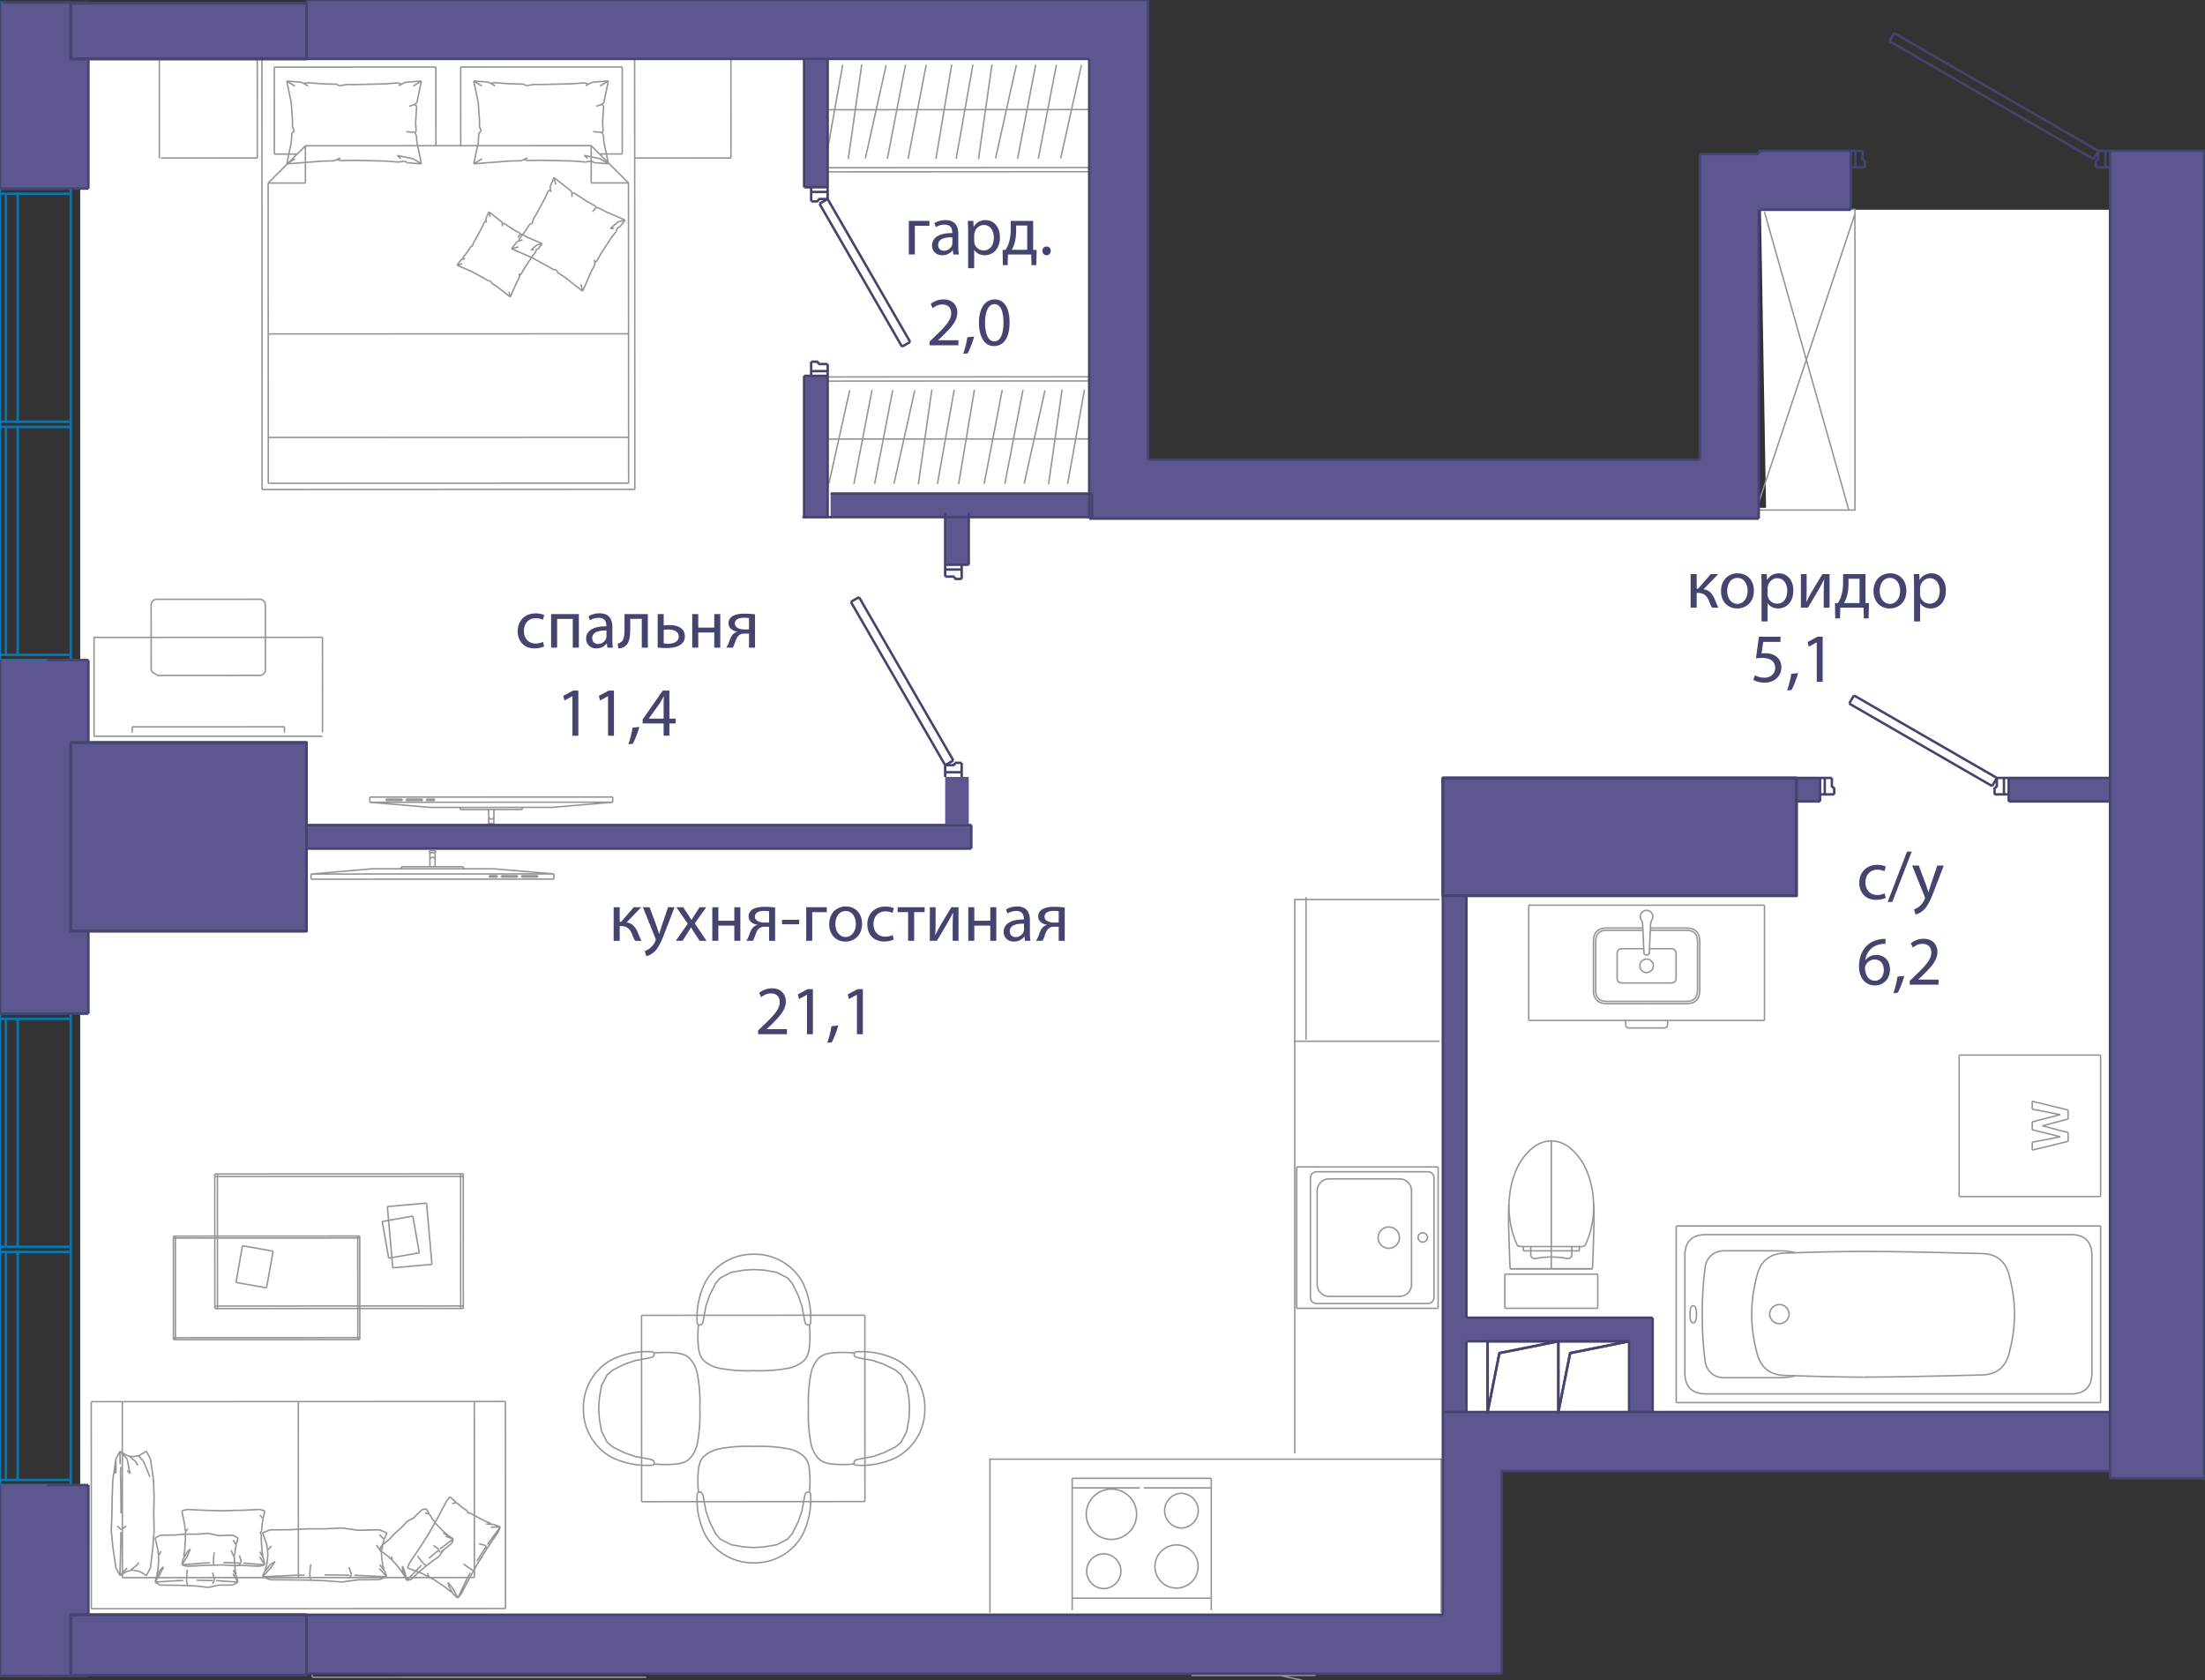 <svg version="1.1" xmlns="http://www.w3.org/2000/svg" xmlns:xlink="http://www.w3.org/1999/xlink" viewBox="0.125 0.125 225.279 171.698"><rect x="0.125" y="0.125" width="225.279" height="171.698" fill="#333333" stroke="none"/><path fill-rule="evenodd" clip-rule="evenodd" fill="#FFF" d="M180.034 21.56h35.708s1.575 123.929 0 123.929h-68.266v19.954H8.318V5.806h103.45v46.21h68.79l-.524-30.457z"></path><path fill="none" stroke="#969595" stroke-width=".15" stroke-miterlimit="10" d="M132.603 133.814h14.452m0 0h-14.452m14.452-14.452v14.452m0 0v-14.452m0 14.452h-14.452m0 0h14.452m-14.452-14.452h14.452m0 0v14.452m0 0h-14.452m0 0v-14.452m8.321 7.226a1.088 1.088 0 1 1 2.177 0 1.088 1.088 0 0 1-2.177 0zm4.081 0a.477.477 0 1 1 .953 0 .477.477 0 0 1-.953 0zm1.012-6.73h-11.395m12.008.612a.612.612 0 0 0-.613-.612m.613 12.848V120.47m-.613 12.848a.612.612 0 0 0 .612-.612m-12.007.612h11.395m-12.007-.612c0 .338.274.612.612.612m-.612-12.848v12.236m.612-12.848a.612.612 0 0 0-.611.612m9.1.115h-7.189m8.413 1.223c0-.675-.548-1.223-1.224-1.223m1.224 10.783v-9.56m-1.224 10.783c.676 0 1.224-.547 1.224-1.223m-8.413 1.223h7.19m-8.413-1.223c0 .676.548 1.223 1.223 1.223m-1.223-10.783v9.56m1.223-10.783c-.675 0-1.223.548-1.223 1.223m48.823 6.328c-.65-.203-1.183-.203-2.545-.203h-4.718"></path><path fill="none" stroke="#969595" stroke-width=".15" stroke-miterlimit="10" d="M176.26 127.933c-1.02 0-1.789.671-1.926 1.682m0 0c-.2 1.471-.3 3.072-.3 4.802m0 0c0 1.73.1 3.332.3 4.803m0 0c.137 1.01.905 1.682 1.925 1.682m.001 0h4.717c1.362 0 1.894 0 2.545-.203m22.42-6.282c0 1.305-.189 2.655-.566 4.05m0 .001c-.374 1.382-1.276 2.098-2.706 2.148m0 0c-5.626.15-9.693.224-12.202.224"></path><path fill="none" stroke="#969595" stroke-width=".15" stroke-miterlimit="10" d="M190.468 140.84c-2.002 0-4.685-.06-8.049-.178m.001 0c-1.462-.052-2.383-.783-2.764-2.194m0 0c-.377-1.396-.566-2.746-.566-4.05m0-.001c0-1.304.189-2.654.566-4.05m0 0c.381-1.41 1.302-2.142 2.763-2.194m.001 0c3.363-.119 6.046-.178 8.048-.178m0 0c2.509 0 6.576.074 12.202.224m0 0c1.43.05 2.332.766 2.706 2.148m0 0c.377 1.396.566 2.746.566 4.05m-25.012 0a.991.991 0 1 1 1.982 0 .991.991 0 0 1-1.981 0zm32.922-5.968c0-1.446-.723-2.169-2.169-2.169m0 0h-37.25m0 0c-1.446 0-2.169.723-2.169 2.169m0 0v11.937m0 0c0 1.446.723 2.169 2.169 2.169m0 0h37.25m0 0c1.446 0 2.169-.723 2.169-2.169m0 0V128.45m.887 14.992v-18.049m-43.362 18.049h43.362m-43.362-18.049v18.049m43.362-18.049h-43.362m1.741 8.154c.222 0 .333.29.333.87m-.001 0c0 .58-.11.87-.332.87m0 .001c-.222 0-.333-.29-.333-.87m0-.001c0-.58.111-.87.333-.87m-1.741 8.223v-7.353m0 0v-7.351m0 11.384v-1.58m0-6.486v1.58m0-6.571v.25m0 0v17.55m0-.001v.25m0 0v-18.049m43.362-17.458h-14.452m0 0h14.452m-14.452 14.452v-14.452m0 0v14.452m14.452-14.452h-14.452m14.452 14.452h-14.452m0 0v-14.452m14.452 0v14.452m-6.986-8.927v-.806m2.865 1.366-2.865-.56m0 1.298 2.865-.739m-2.865 1.545v-.806m2.865 1.522-2.865-.716m0 1.276 2.865-.56m-2.865 1.365v-.806m3.671-.089-3.67.895m3.67-1.79v.895m-2.641-1.59 2.641.695m0-1.388-2.64.694m2.64-1.611v.917m-3.671-1.813 3.671.895m-57.556 20.258h4.748m-4.748-3.493v3.493m0-3.493h4.748m4.749 3.493h-4.749m4.749-3.493v3.493m0-3.493h-4.749m-4.33-7.121c-.068 1.153-.028 2.236.006 3.32s.061 2.17.12 3.253m0 0h8.41m-.001 0c.058-1.083.086-2.168.12-3.253.034-1.084.073-2.167 0-3.42m-8.65-.148c.102-1.014.141-1.241.186-1.467.092-.459.207-.911.455-1.56m0 0a6.094 6.094 0 0 1 1.664-2.404m0 0c1.216-1.073 2.826-1.073 4.042 0m0 0a6.094 6.094 0 0 1 1.664 2.404m0 0c.248.649.42 1.323.54 2.013"></path><path fill="none" stroke="#969595" stroke-width=".15" stroke-miterlimit="10" d="M162.841 121.931c.102 1.014.111 1.29.109 1.565a9.31 9.31 0 0 1-.109 1.344 9.248 9.248 0 0 1-.607 2.195c-.06.143-.126.282-.312.465m0 0h-.442m0 0h-.764m0 0h-4.197m0 0h-.765m0 0c-.147 0-.294 0-.582-.088m0 0a7.784 7.784 0 0 1-.133-.286c-.33-.751-.533-1.56-.651-2.376a9.737 9.737 0 0 1-.097-1.805m1.463 4.991v-.436m.765.436h-.765m.765-.436v.436m-.765-.436h.765m4.961.436v-.436m-.764.436h.764m-.764-.436v.436m.764-.436h-.764m-2.099 1.063c.19 0 .38.012.572.024.264.017.53.033.788.09.075.018.15.038.227.047a.515.515 0 0 0 .281-.035.412.412 0 0 0 .23-.4v-.353m-4.196 0v.354a.412.412 0 0 0 .23.4.515.515 0 0 0 .281.034c.078-.009.153-.03.228-.046.257-.058.523-.074.788-.09.19-.013.38-.025.571-.025m0-.627h-2.098m4.197 0h-2.099m4.204 1.83h-8.41m4.205-5.446v-.06m0 4.261v-4.202m0 4.262v-.06m0 0v.06m0-.945v.885m0-11.835v.52m0-.348v-.172m0 10.171v-9.999m0 10.408v.473m0-10.703v10.23m0-10.459v.229m0-.171v-.058m0 9.059v-9.001m0 9.603v-.602m0 .991v-.389m0 1.244v-.855m0 1.901v.129m0-2.276v2.147m0-2.275v.128m0 1.653v-1.781m0 2.275v-.494m0 .623v-.129m0 1.008V116.99m0-.001v-.238m0-.001v6.208m0-.001v6.576m0 0v.233m0-4.166v-2.354m9.738-20.571h-4.053m0 0c-.918 0-1.377-.459-1.377-1.377m0 0v-4.97m0 0c0-.918.46-1.377 1.377-1.377m0-.001h3.666m.387 7.496h-4.053"></path><path fill="none" stroke="#969595" stroke-width=".15" stroke-miterlimit="10" d="M164.301 102.446c-.765 0-1.147-.383-1.147-1.148m0 0v-4.97m0 0c0-.765.382-1.148 1.147-1.148m0 0h3.676m.377 5.383h-2.484m0 0c-.352 0-.528-.176-.528-.528m0 0V97.59m0 .001c0-.352.176-.528.528-.528m0 0h2.19m.294 5.612h4.053m0 0c.918 0 1.377-.459 1.377-1.377m0 0v-4.97m0 0c0-.918-.46-1.377-1.377-1.377m0-.001h-3.666m.157-.836c-.087.143-.136.339-.146.587m0 0-.12 2.728m0 0c0 .185-.092.278-.278.278m0 0c-.186 0-.278-.093-.278-.278m0 0-.12-2.728m0 0c-.01-.248-.06-.444-.146-.587m0 0a.596.596 0 0 1-.01-.642m0 0a.596.596 0 0 1 .554-.324m0 0c.248 0 .433.108.554.324m0 0a.596.596 0 0 1-.01.642m-.544 8.332h4.053"></path><path fill="none" stroke="#969595" stroke-width=".15" stroke-miterlimit="10" d="M172.407 102.446c.765 0 1.147-.383 1.147-1.148m0 0v-4.97m0 0c0-.765-.382-1.148-1.147-1.148m0 0h-3.676m-1.065 3.633a.688.688 0 1 1 1.376 0 .688.688 0 0 1-1.376 0zm.688 1.75h2.484m0 0c.352 0 .528-.176.528-.528m0 0V97.59m0 .001c0-.352-.176-.528-.528-.528m0 0h-2.19m-2.435 7.72c0 .252.125.377.377.377m0 0h3.528m0 0c.252 0 .377-.125.377-.377m0 0v-.387m0 0h-4.282m0 0v.387m-9.903-.387V92.618m24.087 11.778h-24.086m24.086-11.778v11.778M156.31 92.618h24.087m-70.727 58.559h14.21m0 0v12.25m0-.001h-14.21m0 0v-12.25m14.21.98v12.495m0-12.495h-6.909m-.392 0h-6.909m0 0v12.495m3.197-5.757a1.777 1.777 0 0 0 0 3.552c.98 0 1.777-.796 1.777-1.776s-.797-1.776-1.777-1.776m.809-6.615a2.572 2.572 0 1 0 0 5.144 2.572 2.572 0 0 0 0-5.144m6.651 5.708a2.211 2.211 0 0 0-2.204 2.205 2.204 2.204 0 1 0 4.41 0 2.211 2.211 0 0 0-2.206-2.205m.503-5.279a1.777 1.777 0 0 0 0 3.552 1.777 1.777 0 0 0 0-3.552m-11.16 4.593v7.35m14.21 0v-7.35"></path><path fill="none" stroke="#969595" stroke-width=".15" stroke-miterlimit="10" d="m147.37 164.93.001-15.712h-46.106v15.7m31.139-16.278V92.034H147.2m-14.796 14.487H147.2m-13.64-.154V91.803M51.762 143.33l-42.315.019m0 0 .01 21.157m-.001 0 42.315-.018m-.001 0-.008-21.157m-3.174.001.008 17.984M12.62 143.348l.009 17.983m35.967-.015-35.967.015m17.976-17.991.007 17.983m15.488-8.249.496.433m-.834-.031.337-.402m2.141 1.685.24.163m-1.18-.801.537.365m-2.967.681.892-1.69m-1.778 3.263.886-1.573m3.61-.245 1.264.66m.821.309.67.253m.001 0-.967.026m-.525-.588.49.185m1.002.377-1.31 1.802m-6.203 3.201-.474-.247m0 0-1.492-.562m0 0 .195-.488m1.067-1.586-1.067 1.586m4.941 3.558-.479-.418m.045-.446.434.864m-.769-.671-.432-.377m0 0-1.18-.8m3.663-.723-.315.564m0-.001-.967 2.008m2.848-5.174-.898 1.41m-1.126.463-.233-.19m.233.19.58.398m-1.838 2.039-.553-.728m-1.394-.256-.507-.266m2.409 1.696-.418-.746m0 0-.023-.071m-.067-.357.09.428m.292.521-.164-.028m-2.311-1.878.062.22m.13.215-.13-.216m-.226-3.809.127-.167m-.757 1.162.63-.995m.069-.09.016-.045m0 0 .25-.395m6.581-.848-.767-.043m-1.95-1.168.391.079m-1.43-1.067.491.43m-.677-.446-.312.109m.312-.109.186.016m-.109-.01-.104-.175m4.444 3.125.196-.488m-.953-.268-.049-.11m.806.866-1.067 1.585m-.167.265-.798 1.26m.965-1.525-.157.206m-.081-.376.1.272m-2.942 5.089.338-.403m-.001 0 .892-1.69m.437-.775.45-.798m-.519.918-.368.654m1.684-2.832.029-.163m-1.345 2.25.069-.03m-.262-.034.192.064m.001.091.033-.105m-4.8.592.207.023m4.025-6.468-.118-.216m1.226 3.372.672.189m-3.635-4.973.496.433m-.834-.031.337-.402m2.141 1.685.24.163m-1.18-.801.537.365m-2.967.681.892-1.69m-1.778 3.263.886-1.573m3.61-.245 1.264.66m.821.309.67.253m.001 0-.967.026m-.525-.588.49.185m1.002.377-1.31 1.802m-6.203 3.201-.474-.247m0 0-1.492-.562m0 0 .195-.488m1.067-1.586-1.067 1.586m4.941 3.558-.479-.418m.045-.446.434.864m-.769-.671-.432-.377m0 0-1.18-.8m3.663-.723-.315.564m0-.001-.967 2.008m2.848-5.174-.898 1.41m-1.126.463-.233-.19m.233.19.58.398m-1.838 2.039-.553-.728m-1.394-.256-.507-.266m2.409 1.696-.418-.746m0 0-.023-.071m-.067-.357.09.428m.292.521-.164-.028m-2.311-1.878.062.22m.13.215-.13-.216m-.226-3.809.127-.167m-.757 1.162.63-.995m.069-.09.016-.045m0 0 .25-.395m6.581-.848-.767-.043m-1.95-1.168.391.079m-1.43-1.067.491.43m-.677-.446-.312.109m.312-.109.186.016m-.109-.01-.104-.175m4.444 3.125.196-.488m-.953-.268-.049-.11m.806.866-1.067 1.585m-.167.265-.798 1.26m.965-1.525-.157.206m-.081-.376.1.272m-2.942 5.089.338-.403m-.001 0 .892-1.69m.437-.775.45-.798m-.519.918-.368.654m1.684-2.832.029-.163m-1.345 2.25.069-.03m-.262-.034.192.064m.001.091.033-.105m-4.8.592.207.023m4.025-6.468-.118-.216m1.226 3.372.672.189m-37.77-8.853-.071 1.5m0 0 .093-.212m3.507 9.848-.41.779m.66-2.903.123-1.676m0 0-.033-1.769m-.09 3.445-.25 2.125m-1.763.231.644.123m0 0 .71.424m.404-11.917.315 2.125m0 0 .062 1.676m-.787-4.578.41.777m.377 3.801-.032 1.768m-.755-6.346-.71.424m-.109.021.519.567m-2.301 7.223-.01 1.132m0 0-.089 3.328m.001 0 .74-.778m.483.255.128-.025m-1.351.548.708-.424m0 0 .297-.058m-1.011-12.212.037 1.327m.704-.55-.741-.777m.059 2.132.033 1.196m0 0 .027 3.019m1.472-5.312-.676-.572m.001.001-.207-.04m0 0-.71-.424m3.074 2.614-.668-1.603m-.519-.567-.533.103m.479.887-.24-.399m-.851-.258.29 1.5m0 .001-.283-.331m-.658-.354-.031.539m.593 5.497-.505.402m1.585 3.603.203-.276m-.924.854.721-.577m.193-11.149.07-.063m-2.715 9.368.315 2.125m-.476-3.801.161 1.676m.316 2.125.41.778m-.819-6.347-.068 1.768m2.11 4.056-.077-.071m-1.152-12.1-.41.778m-.374 3.801.061-1.676m-.09 3.444.03-1.768m.06-1.675.314-2.126m1.476-.286.286.055m-.286-.055-.055.053m-1.414 1.402-.078.331m.071-1.5.007 1.17m.549 6.083-.404-.402m-.145-5.682.015.119m-.022-1.288-.071 1.5m0 0 .093-.212m3.507 9.848-.41.779m.66-2.903.123-1.676m0 0-.033-1.769m-.09 3.445-.25 2.125m-1.763.231.644.123m0 0 .71.424m.404-11.917.315 2.125m0 0 .062 1.676m-.787-4.578.41.777m.377 3.801-.032 1.768m-.755-6.346-.71.424m-.109.021.519.567m-2.301 7.223-.01 1.132m0 0-.089 3.328m.001 0 .74-.778m.483.255.128-.025m-1.351.548.708-.424m0 0 .297-.058m-1.011-12.212.037 1.327m.704-.55-.741-.777m.059 2.132.033 1.196m0 0 .027 3.019m1.472-5.312-.676-.572m.001.001-.207-.04m0 0-.71-.424m3.074 2.614-.668-1.603m-.519-.567-.533.103m.479.887-.24-.399m-.851-.258.29 1.5m0 .001-.283-.331m-.658-.354-.031.539m.593 5.497-.505.402m1.585 3.603.203-.276m-.924.854.721-.577m.193-11.149.07-.063m-2.715 9.368.315 2.125m-.476-3.801.161 1.676m.316 2.125.41.778m-.819-6.347-.068 1.768m2.11 4.056-.077-.071m-1.152-12.1-.41.778m-.374 3.801.061-1.676m-.09 3.444.03-1.768m.06-1.675.314-2.126m1.476-.286.286.055m-.286-.055-.055.053m-1.414 1.402-.078.331m.071-1.5.007 1.17m.549 6.083-.404-.402m-.145-5.682.015.119m27.656 6.259-.175.488m-.603-.788.778.3m-.522 2.029-.025.219m-2.356-2.499 2.125-.049m.355 1.479-.057.486m-2.423-1.916-1.676-.234m-1.768.085 1.768-.085m4.032 2.733.124 1.069m.234.648.191.53m0 0-.778-.851m.353-.327.14.387m.285.791-3.328-.15m-8.59-4.64 2.125-.016m-2.432 1.896-.046-.401m0 0-.425-1.178m0 0 .778-.3m5.569-.106H31.53m-1.678.089 1.679-.089m-4.581 4.9.17-.47m.608-.381-.777.851m.271-.755.153-.423m0 0 .122-1.07m3.75 2.082-.968.014m0 .001-3.328.151m8.853-.161-2.506-.036m-1.464-.784.065-.307m-.065.307-.066.766m-4.04-.636.511-.712m-.742-.684-.05-.43m.001 0 .413-.48m-.741 2.687.639-.796m.481-.297-.481.297m-.475.591-.062-.08m12.232.22-.535-.71m.202-1.226-.53-.776m.802-.557-.174.483m.053-.609-.381-.373m.381.373.12.126m-.047-.05.123-.158m-2.726 4.312 2.125-.005m0 0 .778-.3m-.34-.727.055-.064m-4.294 1.33-1.768-.134m1.768.134 1.676-.234m-.702-.538-.273.407m-8.817-.169.779.3m2.125.014-2.125-.014m3.801.039-1.676-.025m1.676.025 1.768.061m-1.398-.132-.065-.097m-.067-.386.067.386m-4.415-3.086.101.153m11.486.124.156-.197m-3.397 1.853.275.744m3.602-4.262-.175.488m-.603-.788.778.3m-.522 2.029-.025.219m-2.356-2.499 2.125-.049m.355 1.479-.057.486m-2.423-1.916-1.676-.234m-1.768.085 1.768-.085m4.032 2.733.124 1.069m.234.648.191.53m0 0-.778-.851m.353-.327.14.387m.285.791-3.328-.15m-8.59-4.64 2.125-.016m-2.432 1.896-.046-.401m0 0-.425-1.178m0 0 .778-.3m5.569-.106H31.53m-1.678.089 1.679-.089m-4.581 4.9.17-.47m.608-.381-.777.851m.271-.755.153-.423m0 0 .122-1.07m3.75 2.082-.968.014m0 .001-3.328.151m8.853-.161-2.506-.036m-1.464-.784.065-.307m-.065.307-.066.766m-4.04-.636.511-.712m-.742-.684-.05-.43m.001 0 .413-.48m-.741 2.687.639-.796m.481-.297-.481.297m-.475.591-.062-.08m12.232.22-.535-.71m.202-1.226-.53-.776m.802-.557-.174.483m.053-.609-.381-.373m.381.373.12.126m-.047-.05.123-.158m-2.726 4.312 2.125-.005m0 0 .778-.3m-.34-.727.055-.064m-4.294 1.33-1.768-.134m1.768.134 1.676-.234m-.702-.538-.273.407m-8.817-.169.779.3m2.125.014-2.125-.014m3.801.039-1.676-.025m1.676.025 1.768.061m-1.398-.132-.065-.097m-.067-.386.067.386m-4.415-3.086.101.153m11.486.124.156-.197m-3.397 1.853.275.744m-11.604-3.714-.117.487m-.402-.787.52.3m-.348 2.029-.017.218m-1.571-2.499 1.416-.048m.237 1.478-.037.487m-1.616-1.917-1.118-.234m-1.178.085 1.178-.085m2.689 2.733.083 1.07m.156.648.127.53m.001-.001-.52-.85m.236-.328.093.387m.191.791-2.22-.15m-5.727-4.641 1.417-.016m-1.621 1.896-.031-.401m0-.001-.284-1.177m0 0 .519-.301m3.713-.104h-1.177m-1.119.088 1.12-.088m-3.054 4.899.113-.47m.405-.382-.518.852m.181-.755.102-.424m0 0 .081-1.068m2.5 2.081-.645.015m0 0-2.219.15m5.902-.159-1.67-.036m-.976-.784.043-.308m-.043.308-.044.765m-2.694-.637.341-.711m-.495-.684-.033-.43m0 0 .276-.48m-.494 2.687.426-.796m.32-.297-.32.297m-.316.591-.042-.08m8.155.222-.357-.71m.135-1.226-.355-.777m.535-.556-.115.482m.035-.608-.254-.373m.254.373.08.126m-.031-.05.081-.159m-1.816 4.312 1.417-.004m-.001 0 .52-.3m-.228-.728.037-.064m-2.862 1.33-1.18-.134m1.18.134 1.117-.234m-.468-.538-.182.408m-5.878-.171.52.3m1.416.015-1.417-.015m2.535.039-1.118-.024m1.118.024 1.178.062m-.933-.133-.043-.097m-.044-.386.044.386m-2.943-3.086.067.153m7.658.126.104-.197m-2.265 1.852.183.744m2.401-4.261-.117.487m-.402-.787.52.3m-.348 2.029-.017.218m-1.571-2.499 1.416-.048m.237 1.478-.037.487m-1.616-1.917-1.118-.234m-1.178.085 1.178-.085m2.689 2.733.083 1.07m.156.648.127.53m.001-.001-.52-.85m.236-.328.093.387m.191.791-2.22-.15m-5.727-4.641 1.417-.016m-1.621 1.896-.031-.401m0-.001-.284-1.177m0 0 .519-.301m3.713-.104h-1.177m-1.119.088 1.12-.088m-3.054 4.899.113-.47m.405-.382-.518.852m.181-.755.102-.424m0 0 .081-1.068m2.5 2.081-.645.015m0 0-2.219.15m5.902-.159-1.67-.036m-.976-.784.043-.308m-.043.308-.044.765m-2.694-.637.341-.711m-.495-.684-.033-.43m0 0 .276-.48m-.494 2.687.426-.796m.32-.297-.32.297m-.316.591-.042-.08m8.155.222-.357-.71m.135-1.226-.355-.777m.535-.556-.115.482m.035-.608-.254-.373m.254.373.08.126m-.031-.05.081-.159m-1.816 4.312 1.417-.004m-.001 0 .52-.3m-.228-.728.037-.064m-2.862 1.33-1.18-.134m1.18.134 1.117-.234m-.468-.538-.182.408m-5.878-.171.52.3m1.416.015-1.417-.015m2.535.039-1.118-.024m1.118.024 1.178.062m-.933-.133-.043-.097m-.044-.386.044.386m-2.943-3.086.067.153m7.658.126.104-.197m-2.265 1.852.183.744m5.138-7.05-.116.6m-.402-.743.518.144m-.347 2.492-.016.268m.081-1.313-.037.597m-2.108-2.092 1.909-.096m-2.534.099-1.179.04m1.804-.043-.625.003m2.688 2.804.083 1.314m.157.796.127.65m0 0-.52-.82m.236-.626.093.475m.191.971-2.219-.183m-5.932-3.393-.03-.493m-.001 0-.283-1.446m0 0 .518-.145m1.909.094-1.909-.094m-.516 5.664.113-.577m.405-.244-.518.821m.181-.927.101-.52m0 0 .082-1.313m2.5 2.557-.645.017m0 0-2.219.186m5.902-.196-1.67-.044m-.976-.739.042-.298m-.042.298-.044.716m-2.694-.558.34-.803m-.494-1.136-.033-.527m-.218 2.71.425-.752m0 0 .05-.052m.271-.243-.32.295m-.303.533-.055-.131m.425-2.771-.157.206m-.118.205.118-.205m3.153-2.051.209.006m-1.386-.033 1.177.027m.157.004h.003m0 0 .467.01m4.107 4.875-.357-.683m0-2.041.134.347m.181-1.638-.116.593m.035-.748-.254-.255m.254.255.08.155m-.043-.082.094-.173m-.4 5.064.519-.144m-.249-.883.058-.088m-4.041.98 1.18.08m2.533.055-1.909-.093m.001-.001-.626.04m.65-.376-.183.275m-5.877.015.519.144m0 0 1.908-.096m.872-.022h.017m0 0 .915-.021m-1.053.025-.75.018m3.295-.009-.313.047m.313-.047.154-.054m-2.578.041-.043-.04m-.044-.25.044.25m-.078.044.12-.004m-2.986-3.606.083.181m7.626.129.12-.209m-2.265 2.5.184.69m2.4-5.235-.116.6m-.402-.743.518.144m-.347 2.492-.016.268m.081-1.313-.037.597m-2.108-2.092 1.909-.096m-2.534.099-1.179.04m1.804-.043-.625.003m2.688 2.804.083 1.314m.157.796.127.65m0 0-.52-.82m.236-.626.093.475m.191.971-2.219-.183m-5.932-3.393-.03-.493m-.001 0-.283-1.446m0 0 .518-.145m1.909.094-1.909-.094m-.516 5.664.113-.577m.405-.244-.518.821m.181-.927.101-.52m0 0 .082-1.313m2.5 2.557-.645.017m0 0-2.219.186m5.902-.196-1.67-.044m-.976-.739.042-.298m-.042.298-.044.716m-2.694-.558.34-.803m-.494-1.136-.033-.527m-.218 2.71.425-.752m0 0 .05-.052m.271-.243-.32.295m-.303.533-.055-.131m.425-2.771-.157.206m-.118.205.118-.205m3.153-2.051.209.006m-1.386-.033 1.177.027m.157.004h.003m0 0 .467.01m4.107 4.875-.357-.683m0-2.041.134.347m.181-1.638-.116.593m.035-.748-.254-.255m.254.255.08.155m-.043-.082.094-.173m-.4 5.064.519-.144m-.249-.883.058-.088m-4.041.98 1.18.08m2.533.055-1.909-.093m.001-.001-.626.04m.65-.376-.183.275m-5.877.015.519.144m0 0 1.908-.096m.872-.022h.017m0 0 .915-.021m-1.053.025-.75.018m3.295-.009-.313.047m.313-.047.154-.054m-2.578.041-.043-.04m-.044-.25.044.25m-.078.044.12-.004m-2.986-3.606.083.181m7.626.129.12-.209m-2.265 2.5.184.69m18.904-5.44.233.394m-.675-.306.442-.088m1.048 1.569.124.159m-.608-.777.277.354m-2.164-.351.88-.866m-.725.784-.762.404m-.612.642.612-.642m3.102.452.701.694m.485.368.396.3m0 .001-.78-.29m-.101-.379.29.22m.591.449-1.335 1.003m-6.02-.302.827-.669m.178 2.028-.263-.26m0 0-.88-.67m0 .001.138-.43m2.059-1.874-.66.585m-.572.62.572-.62m1.216 4.81-.225-.38m.026-.428.199.808m-.361-.61-.202-.342m0 0-.61-.776m2.676.186-.352.332m0 0-1.151 1.21m3.208-3.053-.957.809m-.995-.018-.153-.22m.153.22.412.513m-1.867.941-.235-.649m-.738-.271-.282-.279m0 0-.114-.438m1.343 2.065-.216-.723m.007-.354-.007.354m.159.531-.079-.038m4.705-3.913-.608-.28m-.95-1.068.248.127m-.716-1.007.232.39m-.354-.437-.341-.097m.341.097.123.047m-.053-.02-.047-.148m2.382 3.126.139-.43m-.574-.382-.018-.066m-.87 2.25-.736.503m2.059-1.875-1.116.9m-.207.472.476-.69m-.503-.073.115.335m-3.366 2.849.442-.088m.761-.745-.76.745m1.405-1.28-.645.535m.645-.535.694-.55m-.572.409-.073-.033m-.229-.207.23.207m-3.508-.62.134.07m4.359-3.729-.056-.187m-.103 2.439.527.385m-1.265-4.129.233.394m-.675-.306.442-.088m1.048 1.569.124.159m-.608-.777.277.354m-2.164-.351.88-.866m-.725.784-.762.404m-.612.642.612-.642m3.102.452.701.694m.485.368.396.3m0 .001-.78-.29m-.101-.379.29.22m.591.449-1.335 1.003m-6.02-.302.827-.669m.178 2.028-.263-.26m0 0-.88-.67m0 .001.138-.43m2.059-1.874-.66.585m-.572.62.572-.62m1.216 4.81-.225-.38m.026-.428.199.808m-.361-.61-.202-.342m0 0-.61-.776m2.676.186-.352.332m0 0-1.151 1.21m3.208-3.053-.957.809m-.995-.018-.153-.22m.153.22.412.513m-1.867.941-.235-.649m-.738-.271-.282-.279m0 0-.114-.438m1.343 2.065-.216-.723m.007-.354-.007.354m.159.531-.079-.038m4.705-3.913-.608-.28m-.95-1.068.248.127m-.716-1.007.232.39m-.354-.437-.341-.097m.341.097.123.047m-.053-.02-.047-.148m2.382 3.126.139-.43m-.574-.382-.018-.066m-.87 2.25-.736.503m2.059-1.875-1.116.9m-.207.472.476-.69m-.503-.073.115.335m-3.366 2.849.442-.088m.761-.745-.76.745m1.405-1.28-.645.535m.645-.535.694-.55m-.572.409-.073-.033m-.229-.207.23.207m-3.508-.62.134.07m4.359-3.729-.056-.187m-.103 2.439.527.385m-22.599-38.082v-.257m24.844.247v-.258m-25.116.011 25.388-.011m-25.116.268h-.272m25.116-.01h.272m-25.388-.247.006 13.752m0 0h.272m24.844-.011h.272m0 0v-.258m-.006-13.236v-.258m-25.116.268 24.844-.01m.278 13.236-.006-13.236m-25.116.01.005 13.237m.001 0h-.273m25.117.247-24.844.01m24.844-.268h.272m-.278-13.236.006 13.236m-24.844.011 24.844-.01m-24.844.01v.258m24.844-.011v-.258m-29.147-6.936v-.199m18.633.191v-.198m-18.837.008 19.041-.009m-18.837.207h-.204m18.837-.008h.204m-19.041-.19.004 10.578m0 0h.204m18.634-.008h.204m0 0v-.198m-.005-10.182v-.199m-18.837.207 18.633-.008m.209 10.182-.005-10.182m-18.837.008.004 10.182m0 0h-.204m18.838.19-18.634.008m18.634-.206h.204m-.209-10.182.005 10.182m-18.634.008 18.634-.008m-18.634.008v.198m18.634-.008v-.198m7.513-7.478-.006-.067m.068.061-4.004.352m0 0-.55-6.26m0 0 4.004-.352m0 0 .55 6.26m-1.34-1.176-.007-.04m.057.031-3.126.552m0 .001-.663-3.75m0 0 3.125-.553m0 0 .663 3.75m-14.992-.177-.007.04m.056-.032-3.126-.55m0 0-.66 3.751m0 .001 3.126.549m0 0 .66-3.75m25.47-45.343-6.347.002m0 0v.212m0 0 6.347-.003m0 0v-.211m-2.909.212h-.53m.001.001v1.428m0 0h.53m-.001-.001v-1.428m.053 1.428h-.634m0 .001v.211m0 0h.634m0 0v-.212m12.09-2.702-24.818.01m0 0v.53m.001-.001 6.205.526m0 .001 12.409-.006m0 0 6.204-.531m0 0v-.53m-23.164.222h1.655m0-.001v.133m0 0h-1.655m0 0v-.132m2.068-.001h1.655m0 0v.132m0 0h-1.655m0 .001v-.133m2.069-.001h.827m-.001 0v.132m0 0h-.826m0 .001v-.133m19.027.31-24.818.01m12.145 1.45a.265.265 0 0 0 .53 0m-9.45 5.348 6.347-.002m0 0v-.212m0 0-6.348.003m0 0v.211m2.91-.213h.529m0 0-.001-1.428m0 0h-.529m0 0v1.428m-.053-1.428h.635m0 0v-.212m0 0h-.635m0 .001v.211m-12.091 2.703 24.819-.01m-.001-.001v-.529m0 0-6.204-.526m0 0-12.41.005m.001 0-6.205.532m0 0v.529m23.164-.221h-1.654m0 0v-.132m-.001 0h1.655m0 0v.132m-2.068 0-1.655.001m0 0v-.132m0-.001h1.655m0 0v.132m-2.068.001h-.828m0 .001v-.133m0 0h.828m0 0v.132m-19.028-.309 24.819-.01m-12.146-1.45a.265.265 0 0 0-.529 0m39.417-69.67-.006-.617m0 0 .036-.004m28.237-12.71.006 12.694m-28.279.02L83.45 4.993m28.286 12.674-28.28.02m28.28-.443-28.28.02m28.278-5.944-28.28.02m9.45 4.993 1.85-9.592m-3.968 9.592 1.853-9.591m-4.103 9.564 2.123-9.535m-3.869 9.604 1.383-9.67m-3.665 9.644 1.715-9.617m-3.78 9.627 1.614-9.635m22.15 9.609 1.85-9.592m-3.967 9.592 1.852-9.591m-4.103 9.564 2.123-9.535m4.528 9.535 2.123-9.535m-10.52 9.604 1.383-9.67m-3.664 9.644 1.714-9.617m-3.78 9.627 1.614-9.635m14.376 10.943-.005-12.694m10.112 166.349 12.694-.005m-1.361.506-9.536-2.123m10.897 1.617-12.694.005m-9.881-133.315.006.617m0 0-.036.004m-28.238 12.71-.005-12.694m28.279-.02.006 12.694M83.689 38.644l28.28-.02m-28.28.443 28.28-.02M83.692 44.99l28.28-.019m-9.451-4.993-1.85 9.593m3.968-9.593-1.853 9.591m4.104-9.564-2.123 9.535m3.868-9.604-1.383 9.671m3.665-9.645-1.715 9.617m3.78-9.626-1.614 9.634m-22.15-9.609-1.85 9.593m3.967-9.593-1.852 9.591m4.103-9.564-2.123 9.535m-4.528-9.535-2.123 9.535m10.52-9.604-1.383 9.671m3.665-9.645-1.715 9.617m3.78-9.626-1.614 9.634M83.689 38.644l.005 12.694M44.658 15.016l-13.33.006m13.326-8.046.004 8.04M28.152 6.983l16.502-.007M28.155 15.87l-.003-8.887m2.331 8.885-2.328.001m3.174-.847-.846.846m30.042-.858-13.329.005m14.176.84-.847-.846m3.175.845-2.328.001m2.324-8.887.003 8.886M47.193 6.975l16.503-.007m-16.5 8.047-.003-8.04m-1.251 42.527-18.407.007m0 .001-.013-30.678m0 0 3.807-3.81m0 0 14.598-.007m-18.405 3.817 3.808-.002m-.001-3.808.001 3.808m14.597-3.815 14.598-.006m0 .001 3.81 3.806m0 0 .014 30.678m0 0-18.407.008m18.393-30.686-3.808.001m-.002-3.807.002 3.807m4.456 31.311-38.083.017m0 0-.018-44.43m38.082-.017.02 44.43m-.014-33.851 9.836-.007m0 0L74.8 5.69M16.578 16.277l9.836-.007m0 0L26.41 5.69m38.554.008.005 10.579m-12.583 9.26.572-.728m.14.548-.712.18m2.26-3.101.225-.344m-1.103 1.685.502-.767m1.936 4.384-1.77-.962m0 0-2.05-.895m2.484-3.445.963-1.77m.493-1.128.403-.921m0 0 .179.71m-1.075 1.339.294-.673m.602-1.376 1.759 1.38m2.419 7.512-.361.664m0 .001-.896 2.049m0 0-.179-.712m-2.93-1.553-.335-.22m3.444 2.485-1.759-1.382m0 0-.777-.509m6.879-5.373-.551.701m-.161-.522.712-.18m-.885 1.128-.497.632m0 0-1.103 1.685m-.132-4.649.567.31m0 0 2.05.895m-5.219-2.774 1.4.916m-1.686-1.103.077.23m2.244 1.712-.139.147m.139-.147.22-.284m.001 0 .346.099m1.905 1.383-.805.683m-.968 2.583-.386.71m-.261-.101.046.496m1.569-3.688.388-.025m.343-.069-.1.359m-1.985 3.028-.234.186m2.554-3.64-.235.067m-6.197 4.366-.469-.135m.573.374-.104-.24m-.648-8.233-.036-.321m.086.552-.05-.23m-.235.133.235-.134m-1.874 3.446.158-.525m-.376.574.218-.049m-1.286 1.537.566-.72m-.81 1.031.192-.066m0 0 .357-.104m-.357.104.052-.245m5.572-4.657-.209.042m2.394 1.301-.786-.427m.857.555-.071-.128m-2.4-.934.006-.367m-6.179 5.654.572-.728m.14.548-.712.18m2.26-3.101.225-.344m-1.103 1.685.502-.767m1.936 4.384-1.77-.962m0 0-2.05-.895m2.484-3.445.963-1.77m.493-1.128.403-.921m0 0 .179.71m-1.075 1.339.294-.673m.602-1.376 1.759 1.38m2.419 7.512-.361.664m0 .001-.896 2.049m0 0-.179-.712m-2.93-1.553-.335-.22m3.444 2.485-1.759-1.382m0 0-.777-.509m6.879-5.373-.551.701m-.161-.522.712-.18m-.885 1.128-.497.632m0 0-1.103 1.685m-.132-4.649.567.31m0 0 2.05.895m-5.219-2.774 1.4.916m-1.686-1.103.077.23m2.244 1.712-.139.147m.139-.147.22-.284m.001 0 .346.099m1.905 1.383-.805.683m-.968 2.583-.386.71m-.261-.101.046.496m1.569-3.688.388-.025m.343-.069-.1.359m-1.985 3.028-.234.186m2.554-3.64-.235.067m-6.197 4.366-.469-.135m.573.374-.104-.24m-.648-8.233-.036-.321m.086.552-.05-.23m-.235.133.235-.134m-1.874 3.446.158-.525m-.376.574.218-.049m-1.286 1.537.566-.72m-.81 1.031.192-.066m0 0 .357-.104m-.357.104.052-.245m5.572-4.657-.209.042m2.394 1.301-.786-.427m.857.555-.071-.128m-2.4-.934.006-.367m-11.75 7.333.428-.546m.105.411-.533.135m1.695-2.326.168-.258m-.828 1.264.377-.575m1.453 3.288-1.328-.722m0 0-1.537-.671m1.863-2.584.722-1.327m.37-.847.301-.69m0 0 .135.533m-.806 1.004.22-.505m.451-1.032 1.32 1.035m1.814 5.634-.27.498m-.001 0-.671 1.537m0 0-.135-.533m-2.198-1.165-.25-.165m2.583 1.863-1.32-1.036m0 0-.583-.381m5.16-4.031-.414.526m-.12-.392.533-.134m-.663.846-.373.474m0 0-.827 1.264m-.099-3.487.425.232m0 0 1.537.671m-3.913-2.08 1.049.687m-1.265-.828.059.173m1.682 1.284-.104.11m.104-.11.166-.213m0 0 .26.074m1.429 1.037-.604.513m-.726 1.937-.29.533m-.196-.076.035.372m1.177-2.766.29-.018m.258-.053-.074.27m-1.49 2.271-.175.14m1.915-2.731-.176.05m-4.648 3.275-.351-.101m.429.281-.078-.18m-.486-6.175-.027-.242m.065.414-.038-.172m-.176.1.176-.1m-1.406 2.584.12-.394m-.283.431.164-.037m-.965 1.153.425-.54m-.608.773.144-.05m0 0 .268-.078m-.268.078.04-.183m4.179-3.493-.157.032m1.795.975-.59-.32m.643.416-.053-.096m-1.8-.701.005-.274m-4.634 4.24.428-.546m.105.411-.533.135m1.695-2.326.168-.258m-.828 1.264.377-.575m1.453 3.288-1.328-.722m0 0-1.537-.671m1.863-2.584.722-1.327m.37-.847.301-.69m0 0 .135.533m-.806 1.004.22-.505m.451-1.032 1.32 1.035m1.814 5.634-.27.498m-.001 0-.671 1.537m0 0-.135-.533m-2.198-1.165-.25-.165m2.583 1.863-1.32-1.036m0 0-.583-.381m5.16-4.031-.414.526m-.12-.392.533-.134m-.663.846-.373.474m0 0-.827 1.264m-.099-3.487.425.232m0 0 1.537.671m-3.913-2.08 1.049.687m-1.265-.828.059.173m1.682 1.284-.104.11m.104-.11.166-.213m0 0 .26.074m1.429 1.037-.604.513m-.726 1.937-.29.533m-.196-.076.035.372m1.177-2.766.29-.018m.258-.053-.074.27m-1.49 2.271-.175.14m1.915-2.731-.176.05m-4.648 3.275-.351-.101m.429.281-.078-.18m-.486-6.175-.027-.242m.065.414-.038-.172m-.176.1.176-.1m-1.406 2.584.12-.394m-.283.431.164-.037m-.965 1.153.425-.54m-.608.773.144-.05m0 0 .268-.078m-.268.078.04-.183m4.179-3.493-.157.032m1.795.975-.59-.32m.643.416-.053-.096m-1.8-.701.005-.274m-2.92-14.573 1.492.116m-.649.402-.843-.518m6.208.346.668.016m-3.271-.081 1.489.037m-4.499 3.913-.135-2.013m.001 0-.461-2.218m6.876.362 3.27-.083m1.985-.157 1.62-.128m0 0-.842.519m-2.762-.234 1.184-.094m2.42-.191-.458 2.219m-8.458 5.934-1.227.031m0 0-3.605.285m0 0 .843-.52m-.278-3.311.027-.4m-.592 4.231.459-2.22m-.001.001.062-.929m13.232 3.142-1.438-.112m.596-.406.842.518m-2.309-.18-1.296-.101m.001 0-3.272-.081m6.372-2.502.044.645m0 0 .46 2.219m-.484-5.902-.11 1.67m.132-2.012-.256.184m-.516 2.805-.321-.043m.321.043.58.043m0 0 .15.348m-.338 2.346-1.626-.34m-4.408.496-1.314.033m-.074-.275-.656.294m6.452-.548.359.32m.383.258-.583.1m-5.881-.149-.453-.105m7.205.322-.288-.167M49.3 13.506l-.203-.47m-.045.682.248-.212M60.242 8.72l.418-.195m-.698.357.28-.161m-.382-.133.382.133m-6.369.162.864-.134m-1.114-.028.25.162m-3.216-.313 1.477.114M50.02 8.52l.252.13m0 0 .443.253m-.443-.253.385-.08M61.8 10.958l-.234-.158m.184 2.722-.06-.893m-.06 1.019.12-.126m-.7-2.539.516-.183M48.529 8.403l1.492.116m-.649.402-.843-.518m6.208.346.668.016m-3.271-.081 1.489.037m-4.499 3.913-.135-2.013m.001 0-.461-2.218m6.876.362 3.27-.083m1.985-.157 1.62-.128m0 0-.842.519m-2.762-.234 1.184-.094m2.42-.191-.458 2.219m-8.458 5.934-1.227.031m0 0-3.605.285m0 0 .843-.52m-.278-3.311.027-.4m-.592 4.231.459-2.22m-.001.001.062-.929m13.232 3.142-1.438-.112m.596-.406.842.518m-2.309-.18-1.296-.101m.001 0-3.272-.081m6.372-2.502.044.645m0 0 .46 2.219m-.484-5.902-.11 1.67m.132-2.012-.256.184m-.516 2.805-.321-.043m.321.043.58.043m0 0 .15.348m-.338 2.346-1.626-.34m-4.408.496-1.314.033m-.074-.275-.656.294m6.452-.548.359.32m.383.258-.583.1m-5.881-.149-.453-.105m7.205.322-.288-.167M49.3 13.506l-.203-.47m-.045.682.248-.212M60.242 8.72l.418-.195m-.698.357.28-.161m-.382-.133.382.133m-6.369.162.864-.134m-1.114-.028.25.162m-3.216-.313 1.477.114M50.02 8.52l.252.13m0 0 .443.253m-.443-.253.385-.08M61.8 10.958l-.234-.158m.184 2.722-.06-.893m-.06 1.019.12-.126m-.7-2.539.516-.183M29.425 8.411l1.492.117m-.649.402-.843-.519m6.208.346.668.016m-3.271-.081 1.489.037m-4.499 3.913-.135-2.012m0 0-.46-2.219m6.876.362 3.27-.083m1.986-.157 1.62-.128m0 0-.842.52m-2.763-.235 1.184-.094m2.421-.191-.459 2.22m-8.458 5.933-1.226.031m0 .001-3.606.284m0 0 .843-.52m-.278-3.311.027-.4m-.592 4.231.46-2.219m-.001 0 .061-.929m13.232 3.142-1.437-.112m.595-.406.843.518m-2.311-.18-1.295-.101m0 0-3.27-.081m6.372-2.502.043.646m0 0 .46 2.218m-.484-5.902-.11 1.67m.132-2.012-.255.184m-.517 2.805-.321-.043m.321.043.58.044m0 0 .15.347m-.338 2.346-1.626-.34m-4.408.496-1.313.033m-.076-.275-.654.294m6.451-.548.359.32m.384.259-.584.099m-5.881-.148-.453-.106m7.206.322-.288-.167m-11.258-3.075-.204-.47m-.045.682.249-.212M41.138 8.73l.419-.197m-.699.357.28-.16m-.382-.134.382.133m-6.368.162.863-.134m-1.114-.027.25.161m-3.215-.314 1.476.115m-2.113-.164.251.13m0 0 .443.254m-.443-.254.386-.08m11.142 2.388-.233-.158m.182 2.722-.06-.893m-.059 1.02.12-.127m-.7-2.539.517-.183M29.425 8.411l1.492.117m-.649.402-.843-.519m6.208.346.668.016m-3.271-.081 1.489.037m-4.499 3.913-.135-2.012m0 0-.46-2.219m6.876.362 3.27-.083m1.986-.157 1.62-.128m0 0-.842.52m-2.763-.235 1.184-.094m2.421-.191-.459 2.22m-8.458 5.933-1.226.031m0 .001-3.606.284m0 0 .843-.52m-.278-3.311.027-.4m-.592 4.231.46-2.219m-.001 0 .061-.929m13.232 3.142-1.437-.112m.595-.406.843.518m-2.311-.18-1.295-.101m0 0-3.27-.081m6.372-2.502.043.646m0 0 .46 2.218m-.484-5.902-.11 1.67m.132-2.012-.255.184m-.517 2.805-.321-.043m.321.043.58.044m0 0 .15.347m-.338 2.346-1.626-.34m-4.408.496-1.313.033m-.076-.275-.654.294m6.451-.548.359.32m.384.259-.584.099m-5.881-.148-.453-.106m7.206.322-.288-.167m-11.258-3.075-.204-.47m-.045.682.249-.212M41.138 8.73l.419-.197m-.699.357.28-.16m-.382-.134.382.133m-6.368.162.863-.134m-1.114-.027.25.161m-3.215-.314 1.476.115m-2.113-.164.251.13m0 0 .443.254m-.443-.254.386-.08m11.142 2.388-.233-.158m.182 2.722-.06-.893m-.059 1.02.12-.127m-.7-2.539.517-.183M16.402 5.714l.004 10.579m47.936 17.938-36.814.016m0 0 .005 10.579m0 0 36.814-.016m0 0-.005-10.579M15.57 68.558l-.003-6.612m.583-.584 10.503-.004m.583.583.003 6.612m-.583.584-10.502.005m-.004-7.78a.584.584 0 0 0-.583.584m11.669-.005a.584.584 0 0 0-.583-.583m.003 7.779a.584.584 0 0 0 .583-.584m-11.669.005c.04.229.32.447.625.488m16.877-3.801.004 9.724"></path><path fill="none" stroke="#969595" stroke-width=".15" stroke-miterlimit="10" d="m33.072 65.245-23.338.01v10.098h23.342m-19.448-.376v-.583m15.558-.007v.584m-15.559-.577 15.56-.007m-15.56.007 15.56-.007m-.001 0v.584m-15.558.006v-.583M189.64 52.24h-9.868V21.52h9.868zm-.617.022-8.634-30.508m9.251.234-10.176 30.508M32.033 169.001l-.004 2.506m0 0 34.131-.006m.762-33.137a.45.45 0 0 0 .012.02m-.012-.02a.797.797 0 0 0-.014-.023m0-.001a.13.13 0 0 0-.028-.03m0 0a.278.278 0 0 0-.1-.05m0 0a.567.567 0 0 0-.126-.014m0 0a8.228 8.228 0 0 0-4.072.835m0 0a5.583 5.583 0 0 0-2.852 4.968m0 0v.002m0-.001a5.583 5.583 0 0 0 2.856 4.966m0 0a8.227 8.227 0 0 0 4.073.832m0 0a.56.56 0 0 0 .126-.015m0 0a.278.278 0 0 0 .1-.049m0 0a.143.143 0 0 0 .028-.032m0 0 .014-.023m.013-.019a.402.402 0 0 0-.013.019m.013-.019c.697.076 1.4.084 2.099.025m0 0c.349-.02.693-.092 1.02-.211m.001 0a1.7 1.7 0 0 0 .667-.514m0 0a3.32 3.32 0 0 0 .648-1.412m0 0c.217-1.17.301-2.363.25-3.553m0 0v-.001m0 0c.05-1.19-.035-2.382-.253-3.553m0 0a3.32 3.32 0 0 0-.649-1.411m0 0a1.699 1.699 0 0 0-.668-.513m0 0a3.595 3.595 0 0 0-1.02-.21m-.001-.001a10.89 10.89 0 0 0-2.1.027m-.244.441-.428.093-1.232.226-1.113.384-1.196.598-.563.477-.58 1.12-.224 1.3-.06 1.026m5.401 5.222-.43-.093-1.231-.225-1.113-.384-1.197-.596-.563-.476-.58-1.12-.226-1.299-.06-1.027m5.4 5.22.125.052.097.092.05.141-.002.093-.026.062"></path><path fill="none" stroke="#969595" stroke-width=".15" stroke-miterlimit="10" d="m66.69 138.824.125-.053.097-.092.05-.141-.002-.093-.026-.062m20.488-.019a.45.45 0 0 1-.012.02m.012-.02a.797.797 0 0 1 .014-.023m0-.001a.13.13 0 0 1 .028-.03m0 0a.278.278 0 0 1 .1-.05m.001 0a.567.567 0 0 1 .126-.014m0 0a8.228 8.228 0 0 1 4.072.835m0 0a5.583 5.583 0 0 1 2.852 4.968m0 0v.002m0-.001a5.583 5.583 0 0 1-2.857 4.966m0 0a8.227 8.227 0 0 1-4.072.832m0 0a.56.56 0 0 1-.126-.015m0 0a.278.278 0 0 1-.1-.049m0 0a.134.134 0 0 1-.028-.032m0 0a1.232 1.232 0 0 1-.015-.023m-.011-.019a.402.402 0 0 1 .011.019m-.011-.019c-.698.076-1.401.084-2.1.025m0 0a3.595 3.595 0 0 1-1.021-.211m0 0a1.7 1.7 0 0 1-.668-.514m0 0a3.32 3.32 0 0 1-.648-1.412m.001 0a15.785 15.785 0 0 1-.25-3.553m0 0v-.001m0 0c-.05-1.19.034-2.382.252-3.553m0 0a3.32 3.32 0 0 1 .65-1.411m0 0c.176-.225.405-.4.668-.513m0 0c.328-.12.672-.19 1.02-.21m0-.001c.7-.058 1.403-.05 2.1.027m.244.441.43.093 1.231.226 1.113.384 1.196.598.563.477.58 1.12.224 1.3.06 1.026m-5.401 5.222.429-.093 1.232-.225 1.113-.384 1.197-.596.563-.476.58-1.12.226-1.299.06-1.027m-5.4 5.22-.125.052-.097.092-.05.141.002.093.026.062m.248-10.886-.125-.053-.097-.092-.05-.141.003-.093.026-.062m-4.579 14.24a.466.466 0 0 1-.019-.012m.019.012.023.014m0 0a.13.13 0 0 1 .032.028m0 0c.023.03.04.064.049.1m0 .001c.01.041.015.084.015.126m-.001 0a8.228 8.228 0 0 1-.835 4.071m0 0a5.583 5.583 0 0 1-4.967 2.853m0 0h-.002m0 0a5.583 5.583 0 0 1-4.965-2.857m-.001.001a8.228 8.228 0 0 1-.831-4.073m0 0a.56.56 0 0 1 .014-.126m0-.001a.278.278 0 0 1 .05-.1m-.001 0c.01-.01.02-.02.032-.027m0 0 .023-.015m.019-.012a.401.401 0 0 1-.019.012m.019-.012a10.88 10.88 0 0 1-.025-2.1"></path><path fill="none" stroke="#969595" stroke-width=".15" stroke-miterlimit="10" d="M71.461 150.507c.02-.349.092-.693.212-1.021m0 0a1.7 1.7 0 0 1 .513-.668m0 0a3.319 3.319 0 0 1 1.412-.648m0 0c1.171-.217 2.363-.3 3.553-.25m-.001 0h.003m0 0c1.19-.05 2.381.035 3.552.253m0 0a3.32 3.32 0 0 1 1.412.65m0 0c.224.176.4.405.512.668m.001-.001c.119.329.19.673.21 1.022m0 0c.059.699.05 1.402-.027 2.1m-.441.243-.093.43-.225 1.231-.385 1.113-.597 1.196-.477.563-1.12.58-1.3.224-1.027.06m-5.221-5.402.093.43.224 1.232.384 1.113.596 1.197.477.563 1.12.58 1.298.226 1.027.06m-5.219-5.401-.053-.124-.092-.097-.141-.05-.093.002-.062.026m10.886.248.053-.125.092-.097.142-.05.092.003.062.026m.019-17.137a.45.45 0 0 0-.019.012m.019-.012a.744.744 0 0 0 .023-.014m0 0a.13.13 0 0 0 .032-.028m0 0a.278.278 0 0 0 .049-.1m0 0a.567.567 0 0 0 .015-.126m-.001 0a8.228 8.228 0 0 0-.835-4.072m0 0a5.583 5.583 0 0 0-4.967-2.852m0 0h-.002m0 0a5.583 5.583 0 0 0-4.965 2.856m-.001.001a8.228 8.228 0 0 0-.831 4.072m0 0a.56.56 0 0 0 .014.126m0 0c.01.036.026.07.05.1m-.001 0c.01.011.02.02.032.028m0 0 .023.014m.019.012a.401.401 0 0 0-.019-.012m.019.012a10.88 10.88 0 0 0-.025 2.1m0 0c.02.349.092.693.212 1.02m0 .001a1.7 1.7 0 0 0 .513.667m0 0c.413.325.897.547 1.412.648m0 0a15.79 15.79 0 0 0 3.553.25m-.001 0h.003m0 0c1.19.05 2.381-.035 3.552-.253m0 0a3.32 3.32 0 0 0 1.412-.649m0 0c.224-.176.4-.406.512-.668m.001 0c.119-.328.19-.672.21-1.021m0 0c.059-.7.05-1.402-.027-2.1m-.441-.244-.093-.429-.225-1.232-.385-1.112-.597-1.196-.477-.563-1.12-.58-1.3-.224-1.027-.06m-5.221 5.401.093-.43.224-1.231.384-1.113.596-1.197.477-.563 1.12-.581 1.298-.225 1.027-.06m-5.219 5.4-.053.125-.092.097-.141.05-.093-.002-.062-.026m10.886-.249.053.125.092.097.142.05.092-.002.062-.026m-17.137 18.081-.008-19.042m22.824 19.027-22.816.015m22.808-19.056.008 19.041m-22.824-19.027 22.816-.014m-22.816.014 22.816-.014m0 0 .008 19.041m0 0-22.816.015m0 0-.008-19.042"></path><path fill="none" stroke="#0378B7" stroke-width=".25" stroke-miterlimit="10" d="M.727 104.228v23.292m0 0h1.205m0 0v-23.292m0 0H.727m0-84.304v23.292m0 0h1.205m0 0V19.924m0 0H.727m0 23.822v23.292m0 0h1.205m0 0V43.746m0 0H.727m0 84.304v23.292m0 0h1.205m0 0V128.05m0 0H.727m6.624 43.323H.125m0-43.853v-23.292m7.226 23.292v-23.292M.125 151.342v.53m0 0h7.226m0 0v-.53m0 0H.125m0-47.644v.53m0 0h7.226m0 0v-.53m0 0H.125m0-60.482V19.924m7.226 23.292V19.924M.125 67.038v.53m0 0h7.226m0 0v-.53m0 0H.125m0-47.644v.53m0 0h7.226m0 0v-.53m0 0H.125m0-18.998h7.226M.125 67.038V43.746m7.226 23.292V43.746m-7.226-.53v.53m0 0h7.226m0 0v-.53m0 0H.125m0 108.126V128.05m7.226 23.292V128.05m-7.226-.53v.53m0 0h7.226m0 0v-.53m0 0H.125"></path><g fill-rule="evenodd" clip-rule="evenodd" fill="#5D5790"><path d="M215.702 15.54v64.071h-10.357v2.41h10.357v62.384h-46.728v-9.635h-19.029V91.655h33.722V82.02h2.408v-2.409h-38.538v85.509H9.08v-13.248H.125v19.501h8.956v-.068h22.357v-.164h122.12v-20.714h62.144v.748h9.635V15.54h-9.635zm-65.757 128.865v-7.226h16.62v7.226h-16.62zM82.277 38.976v14.09h2.408V38.528h-2.408zM96.69 84.332h2.41v-4.817h-2.408z"></path><path d="M4.942 103.698h4.139v-8.43h22.357v-8.43h67.925v-2.41H31.438v-8.43H9.08v-8.43H.125v36.13h2.409zm0-84.304h4.139V6.147h73.196v13.11h2.408V6.148h26.721v44.411h-26.42v2.41h11.705v4.868h2.408v-4.869h12.307v.149h68.407V21.562h9.394v-6.021h-9.394v.327h-6.022v31.226h-56.363V.125h-85.99v.34H9.08v-.07H.125v18.999h2.409z"></path></g><path fill="none" stroke="#43456F" stroke-width=".25" stroke-miterlimit="10" d="M7.351 95.268h24.087m0 0v-19.27m0 .001H7.35m.001 0v19.269"></path><path fill-rule="evenodd" clip-rule="evenodd" fill="none" stroke="#43456F" stroke-width=".25" stroke-miterlimit="10" d="M31.438 95.268v-19.27H7.35v19.27h24.087z"></path><path fill="none" stroke="#43456F" stroke-width=".25" stroke-miterlimit="10" d="M31.438 95.268H7.35m24.088-19.269v19.269M7.351 75.999h24.087M7.351 95.268v-19.27m0-69.851h24.087m0 0V.464m0 0H7.35m.001 0v5.683"></path><path fill-rule="evenodd" clip-rule="evenodd" fill="none" stroke="#43456F" stroke-width=".25" stroke-miterlimit="10" d="M31.438 6.147V.464H7.35v5.683h24.087z"></path><path fill="none" stroke="#43456F" stroke-width=".25" stroke-miterlimit="10" d="M31.438 6.147H7.35M31.438.464v5.683M7.351.464h24.087M7.351 6.147V.464m0 164.656h24.087m0 0v6.185m0 0H7.35m.001 0v-6.185"></path><path fill-rule="evenodd" clip-rule="evenodd" fill="none" stroke="#43456F" stroke-width=".25" stroke-miterlimit="10" d="M28.126 171.305h3.312v-6.185H7.35v6.185h20.775z"></path><path fill="none" stroke="#43456F" stroke-width=".25" stroke-miterlimit="10" d="M7.351 165.12v6.185m0 0h24.087m0 0v-6.185m0 0H7.35m140.186-85.508h36.13m.001 0v12.043m0 0h-36.13m-.001 0V79.612"></path><path fill-rule="evenodd" clip-rule="evenodd" fill="none" stroke="#43456F" stroke-width=".25" stroke-miterlimit="10" d="M150.394 91.655h33.273V79.612h-36.13v12.043h2.857z"></path><path fill="none" stroke="#43456F" stroke-width=".25" stroke-miterlimit="10" d="M147.536 79.612v12.043m0 0h36.13m.001 0V79.612m0 0h-36.13m68.165 64.793h-68.166m6.022 6.022h62.144m0 0v-6.022M173.791 15.868v31.226m6.022 6.022V21.562m0-6.022v.328m-1.686 0h-4.336m15.416-.328h-9.394m0 6.022h9.394m0 0v-4.335M147.536 165.12H31.438m0 6.021h122.12m-6.022-26.736v20.715m6.022 6.021v-20.714m71.846.743h-9.702m0-133.943v133.948m9.635-1.471V120.92m0-7.226V57.572m0-7.226V15.541M111.406 53.116h68.407m-6.022-6.022h-56.363M225.337 151.35V15.54H215.22M31.438 6.147h79.968m6.022-6.022h-85.99m85.99 46.969V.125m-6.022 6.022v46.969M4.942 19.394h2.409m0-18.998H.441m4.501 103.302h2.409m0-36.13H4.942m0 103.805h2.409m0-19.501H4.942m145.003-17.102V91.655m-2.409 0v52.75m21.438 0v-9.635m-2.409 2.409v7.226m2.409-9.635h-19.029m0 2.409h2.168m-4.577 7.226h2.41m-.001 0v-7.226m33.722-55.159h2.408m0 0v-.722m0-1.686h-2.408m21.678 2.408h10.357m0-2.408h-10.357m0 1.686v.722M31.438 86.838h67.925m0 0v-2.41m0 .001H31.438m50.66-31.462h29.605m0 0v-2.409m0 0H84.986m94.827-34.69h-1.686m15.511-12.371-.482.835m0 0 20.86 12.043m0 0 .482-.834m0-.001-20.86-12.043m21.582 13.73V15.54m0 0h-.722m0 0v.964m0 0h-.241m0 0v.723m0 0h.963m-25.532 0h.964m0 0v-.723m0 0h-.241m-.001 0v-.963m0-.001h-.722m0 0v1.687m25.532 0h.482m0 0V15.54m0 0h-.482m0 0v1.687m-25.532 0V15.54m0 0h-.481m0 0v1.687m0 0h.481M84.685 53.067v-14.54m-1.685 0h-.723m0 0v14.54m2.408-33.809V6.01m-2.408 0v13.248m0 0h.722m1.686 1.204 8.43 14.602m-9.264-14.12.834-.482m7.596 15.084-8.43-14.602m9.265 14.12-.835.482M83 20.703v-.963m.722.963h-.723m.723-.241v.241m.963-.241h-.963m.963-.722v.722M83 19.74h1.685m0 18.306H83m1.685-.723v.723m-.963-.723h.963m-.963-.241v.24m-.722-.24h.722m-.722.964v-.964m1.685-17.342H83m1.685-.482v.482M83 19.258h1.685M83 19.74v-.482m0 19.269v-.481m1.685.481H83m1.685-.481v.481M83 38.046h1.685m104.854 33.135-.482.835m0 0 14.602 8.43m0 0 .481-.834m0 0-14.601-8.43m15.324 10.116v-1.686m0 0h-.723m0 0v.963m0 0h-.24m0 0v.723m0 0h.963m-18.306 0h.964m-.001 0v-.723m0 0h-.24m0 0v-.963m0 0h-.723m0 0v1.686m18.306 0h.482m0 0v-1.686m0 0h-.482m0 0v1.686m-18.306 0v-1.686m0 0h-.482m0 0v1.686m0 0h.482M99.1 52.542v5.294m0 0h-.723m-1.687 0v-5.294m-9.634 9.08.834-.481m0-.001 9.635 16.688m0 0-.834.482m-.001 0-9.634-16.688m11.321 17.411H96.69m0 0v-.723m0 0h.964m0 0v-.24m0 0h.723m0 0v.963m0-20.715v.964m0 0h-.723m0 0v-.241m0-.001h-.963m-.001 0v-.722m0 0h1.687m0 20.715v.482m-1.687 0v-.482m0 0h1.687m0-20.715H96.69m0 0v-.482m0 0h1.687m0 0v.482"></path><path fill-rule="evenodd" clip-rule="evenodd" fill="none" stroke="#43456F" stroke-width=".25" stroke-miterlimit="10" d="m159.339 144.405 1.204-6.022 6.022-1.204h-7.226v7.226zm-7.226 0 1.204-6.022 6.022-1.204h-7.226v7.226z"></path><path fill="none" stroke="#43456F" stroke-width=".25" stroke-miterlimit="10" d="M166.565 137.179h-7.226m0 0v7.226m0 0 1.204-6.022m0 0 6.022-1.204m-7.226 0h-7.226m0 0v7.226m0 0 1.204-6.022m0 0 6.022-1.204M9.158.464V.396m0 0H7.35m.001 18.998h1.807m0 0V6.147m0 69.852v-8.43m0-.001H7.35m.001 36.13h1.807m0 0v-8.43m0 69.852v-13.248m0 0H7.35m.001 19.501h1.807m0 0v-.068M.125.396v18.998m0 0h4.817M.125 67.568v36.13m0 0h4.817M.125 151.872v19.501m0 0h4.817"></path><path d="M55.715 66.176c-.163.086-.525.2-.987.2-1.035 0-1.71-.703-1.71-1.753 0-1.057.724-1.824 1.845-1.824.37 0 .695.092.866.178l-.142.482c-.15-.085-.383-.163-.724-.163-.787 0-1.213.582-1.213 1.298 0 .795.511 1.285 1.192 1.285.355 0 .589-.093.766-.17l.107.467zm3.551-3.306v3.434h-.624v-2.937h-1.596v2.937h-.617V62.87h2.837zm2.914 3.434-.05-.432h-.022c-.191.27-.56.51-1.05.51-.695 0-1.05-.49-1.05-.986 0-.83.738-1.284 2.065-1.277v-.071c0-.284-.079-.794-.78-.794-.32 0-.654.099-.895.255l-.142-.412c.284-.184.696-.305 1.129-.305 1.05 0 1.305.717 1.305 1.405v1.284c0 .298.014.589.057.823h-.568zm-.093-1.752c-.681-.014-1.455.106-1.455.773 0 .405.27.596.589.596a.855.855 0 0 0 .83-.575.66.66 0 0 0 .036-.198v-.596zm4.226-1.682v3.434h-.618V63.36h-1.178v.894c0 .965-.092 1.61-.539 1.901-.17.135-.361.213-.68.213l-.065-.49a.769.769 0 0 0 .341-.142c.319-.233.355-.716.355-1.482V62.87h2.384zm1.621 0v1.164a3.42 3.42 0 0 1 .568-.036c.773 0 1.59.241 1.59 1.157a.972.972 0 0 1-.363.787c-.376.32-.986.398-1.49.398-.347 0-.666-.022-.922-.05v-3.42h.617zm0 3.002c.121.014.256.028.461.028.47 0 1.072-.156 1.072-.73 0-.597-.624-.725-1.086-.725-.163 0-.304.015-.447.036v1.39zm3.531-3.002v1.384h1.632V62.87h.617v3.434h-.617v-1.553h-1.632v1.553h-.617V62.87h.617zm5.8 3.434h-.617v-1.44h-.461c-.263 0-.44.07-.575.192-.256.205-.347.631-.483.965a2.133 2.133 0 0 1-.141.283h-.667c.078-.113.149-.24.213-.39.148-.333.233-.78.539-1.036a.82.82 0 0 1 .39-.199v-.02c-.447-.05-.908-.327-.908-.852 0-.355.191-.596.454-.745.284-.163.702-.234 1.15-.234a9.7 9.7 0 0 1 1.106.07v3.406zm-.617-3.022a3.457 3.457 0 0 0-.518-.036c-.426 0-.93.12-.93.596 0 .44.547.596.916.596h.532v-1.156zM58.61 71.27h-.014l-.802.432-.12-.475 1.007-.54h.533V75.3h-.604v-4.03zm3.637 0h-.014l-.802.432-.12-.475 1.007-.54h.532V75.3h-.603v-4.03zm2.076 4.902c.156-.418.348-1.178.425-1.696l.696-.07c-.163.602-.475 1.39-.674 1.724l-.447.042zm3.603-.872v-1.256h-2.143v-.412l2.058-2.944h.674v2.866h.645v.49h-.645v1.255h-.59zm0-1.746v-1.54c0-.24.007-.482.021-.723h-.021c-.142.27-.256.468-.383.68l-1.129 1.569v.014h1.512zM192.78 91.873c-.164.085-.526.198-.987.198-1.036 0-1.71-.702-1.71-1.752 0-1.057.723-1.823 1.845-1.823.369 0 .695.092.866.177l-.143.482c-.148-.085-.383-.163-.723-.163-.788 0-1.213.582-1.213 1.299 0 .794.51 1.284 1.191 1.284.356 0 .589-.092.767-.17l.106.468zm.202.411 1.98-5.144h.482l-1.986 5.144h-.476zm3.184-3.717.752 2.029c.078.227.163.496.22.702h.014c.064-.206.135-.468.22-.716l.682-2.015h.659l-.937 2.447c-.447 1.178-.752 1.781-1.178 2.15a1.69 1.69 0 0 1-.766.404l-.155-.524a1.66 1.66 0 0 0 .546-.306c.17-.134.382-.376.525-.695.028-.064.05-.113.05-.149s-.015-.085-.043-.163l-1.27-3.164h.68zm-3.402 7.999c-.126-.008-.29 0-.467.028-.98.163-1.497.88-1.604 1.639h.022c.22-.291.602-.532 1.113-.532.816 0 1.392.589 1.392 1.49 0 .844-.576 1.625-1.534 1.625-.986 0-1.631-.767-1.631-1.966 0-.908.326-1.625.78-2.079.384-.376.894-.61 1.476-.681.184-.028.34-.036.453-.036v.512zm-.176 2.66c0-.66-.376-1.057-.951-1.057-.376 0-.724.234-.894.567a.528.528 0 0 0-.071.277c.014.76.362 1.32 1.014 1.32.54 0 .902-.447.902-1.107zm.975 2.384c.157-.418.348-1.178.426-1.696l.695-.07c-.163.602-.475 1.39-.673 1.723l-.448.043zm1.674-.873v-.383l.49-.475c1.177-1.121 1.71-1.717 1.717-2.413 0-.468-.227-.9-.916-.9-.418 0-.765.212-.978.39l-.2-.44c.32-.27.774-.469 1.306-.469.993 0 1.412.682 1.412 1.341 0 .852-.617 1.54-1.59 2.477l-.368.34v.014h2.071v.518h-2.944zM173.47 58.786v1.49h.149l1.291-1.49h.76l-1.497 1.553c.553.057.886.426 1.156 1.043.093.227.213.561.37.838h-.654a4.604 4.604 0 0 1-.319-.703c-.234-.553-.553-.808-1.135-.808h-.121v1.51h-.618v-3.433h.618zm5.843 1.688c0 1.27-.88 1.824-1.71 1.824-.93 0-1.646-.681-1.646-1.767 0-1.15.752-1.823 1.703-1.823.986 0 1.653.716 1.653 1.766zm-2.724.036c0 .752.432 1.32 1.043 1.32.595 0 1.043-.56 1.043-1.334 0-.582-.291-1.32-1.03-1.32-.737 0-1.056.681-1.056 1.334zm3.508-.603c0-.44-.014-.795-.029-1.121h.56l.03.589h.014c.255-.419.66-.667 1.22-.667.83 0 1.455.702 1.455 1.745 0 1.235-.752 1.845-1.561 1.845-.454 0-.852-.199-1.058-.54h-.014v1.867h-.617v-3.718zm.617.915a.963.963 0 0 0 .966.986c.659 0 1.043-.539 1.043-1.326 0-.689-.363-1.278-1.023-1.278-.426 0-.822.305-.943.774a.98.98 0 0 0-.043.255v.589zm3.991-2.036v1.447c0 .546-.007.887-.035 1.376l.02.008c.206-.419.327-.66.554-1.057l1.071-1.774h.732v3.434h-.597v-1.455c0-.56.015-.851.043-1.405h-.021c-.22.44-.37.717-.568 1.065-.326.532-.702 1.192-1.071 1.795h-.717v-3.434h.589zm6.014 0v2.966l.354.006-.035 1.555h-.49l-.028-1.093h-2.377l-.028 1.093h-.49l-.028-1.555.29-.006c.15-.22.263-.455.341-.703a4.53 4.53 0 0 0 .199-1.37v-.893h2.292zm-1.739 1.043c0 .454-.063.894-.177 1.277-.07.234-.17.447-.277.638h1.582v-2.483h-1.128v.568zm5.914.645c0 1.27-.88 1.824-1.71 1.824-.93 0-1.646-.681-1.646-1.767 0-1.15.752-1.823 1.703-1.823.986 0 1.653.716 1.653 1.766zm-2.724.036c0 .752.432 1.32 1.043 1.32.595 0 1.043-.56 1.043-1.334 0-.582-.291-1.32-1.03-1.32-.737 0-1.056.681-1.056 1.334zm3.508-.603c0-.44-.014-.795-.029-1.121h.56l.03.589h.014c.255-.419.66-.667 1.22-.667.83 0 1.455.702 1.455 1.745 0 1.235-.752 1.845-1.561 1.845-.454 0-.852-.199-1.058-.54h-.013v1.867h-.618v-3.718zm.618.915a.963.963 0 0 0 .965.986c.659 0 1.043-.539 1.043-1.326 0-.689-.363-1.278-1.023-1.278-.426 0-.822.305-.943.774a.979.979 0 0 0-.042.255v.589zm-14.264 4.891h-1.76l-.177 1.186c.106-.015.206-.029.377-.029.354 0 .709.078.993.248.361.206.659.603.659 1.185 0 .901-.716 1.576-1.717 1.576-.504 0-.93-.143-1.15-.284l.157-.476c.191.114.567.256.986.256.59 0 1.093-.384 1.093-1-.007-.597-.404-1.022-1.327-1.022-.263 0-.468.028-.639.049l.298-2.213h2.207v.524zm.678 4.96c.156-.418.347-1.178.426-1.696l.695-.07c-.163.602-.476 1.39-.674 1.723l-.447.043zm3.03-4.903h-.016l-.801.433-.12-.475 1.006-.54h.533V69.8h-.603v-4.03zM63.436 92.825v1.49h.15l1.29-1.49h.76L64.14 94.38c.553.057.887.426 1.156 1.043.093.227.213.56.37.837h-.653a4.546 4.546 0 0 1-.32-.702c-.234-.553-.553-.809-1.135-.809h-.12v1.511h-.618v-3.434h.617zm3.055 0 .752 2.03c.078.227.163.496.22.702h.014c.064-.206.135-.469.22-.717l.681-2.015h.66l-.937 2.448c-.446 1.178-.752 1.78-1.177 2.15-.305.27-.61.376-.766.404L66 97.302c.157-.05.362-.149.547-.305a1.9 1.9 0 0 0 .525-.695c.028-.064.05-.113.05-.15s-.015-.084-.043-.162l-1.27-3.165h.681zm3.431 0 .49.738c.127.192.234.37.347.56h.022c.113-.205.227-.383.34-.567l.482-.73h.675l-1.171 1.66 1.206 1.773h-.71l-.503-.773c-.135-.199-.249-.39-.37-.596h-.013c-.114.206-.234.39-.362.596l-.497.773h-.688l1.22-1.752-1.164-1.682h.696zm3.594 0v1.384h1.632v-1.384h.617v3.434h-.617v-1.553h-1.632v1.553H72.9v-3.434h.617zm5.801 3.435H78.7v-1.441h-.46c-.264 0-.44.07-.576.192-.255.205-.348.631-.483.965a2.075 2.075 0 0 1-.141.283h-.667c.078-.113.149-.24.213-.39.149-.333.234-.78.539-1.036a.82.82 0 0 1 .39-.199v-.02c-.447-.05-.908-.327-.908-.852 0-.355.192-.596.454-.745.284-.163.703-.234 1.15-.234a9.7 9.7 0 0 1 1.106.07v3.406zm-.617-3.023a3.457 3.457 0 0 0-.518-.036c-.426 0-.93.12-.93.596 0 .44.547.596.916.596h.532v-1.156zm3.076.873v.46h-1.753v-.46h1.753zm2.822-1.285v.504h-1.49v2.93h-.617v-3.434h2.107zm3.602 1.689c0 1.27-.88 1.824-1.71 1.824-.93 0-1.646-.682-1.646-1.767 0-1.15.753-1.824 1.703-1.824.987 0 1.653.717 1.653 1.767zm-2.725.035c0 .752.434 1.32 1.044 1.32.596 0 1.043-.56 1.043-1.334 0-.582-.291-1.32-1.029-1.32s-1.058.682-1.058 1.334zm5.957 1.582c-.163.086-.524.2-.986.2-1.036 0-1.71-.703-1.71-1.753 0-1.057.724-1.823 1.845-1.823.37 0 .695.091.866.177l-.142.482c-.15-.085-.383-.163-.724-.163-.788 0-1.213.582-1.213 1.298 0 .795.51 1.285 1.192 1.285.354 0 .589-.093.766-.17l.106.467zm3.162-3.306v.497h-1.072v2.937h-.617v-2.937h-1.071v-.497h2.76zm1.119 0v1.448c0 .546-.008.887-.036 1.376l.022.007c.205-.419.326-.66.553-1.057l1.071-1.774h.731v3.434h-.596v-1.454c0-.56.015-.852.043-1.405h-.022c-.22.44-.369.717-.567 1.064-.327.532-.703 1.192-1.072 1.795h-.716v-3.434h.589zm3.955 0v1.384h1.632v-1.384h.617v3.434h-.617v-1.553h-1.632v1.553h-.617v-3.434h.617zm5.169 3.435-.05-.433h-.02c-.192.27-.561.51-1.05.51-.696 0-1.05-.49-1.05-.986 0-.83.737-1.284 2.064-1.277v-.071c0-.284-.078-.794-.78-.794-.32 0-.653.099-.895.255l-.142-.412c.284-.184.696-.305 1.129-.305 1.05 0 1.305.717 1.305 1.405v1.284c0 .298.014.589.057.823h-.568zm-.092-1.753c-.681-.014-1.455.106-1.455.773 0 .405.27.596.59.596a.855.855 0 0 0 .83-.575.66.66 0 0 0 .035-.198v-.596zm4.162 1.753h-.618v-1.441h-.46c-.263 0-.44.07-.575.192-.256.205-.348.631-.483.965a2.133 2.133 0 0 1-.142.283h-.667c.078-.113.15-.24.213-.39.15-.333.234-.78.54-1.036a.82.82 0 0 1 .39-.199v-.02c-.447-.05-.909-.327-.909-.852 0-.355.192-.596.454-.745.284-.163.703-.234 1.15-.234.411 0 .809.035 1.107.07v3.406zm-.618-3.023a3.457 3.457 0 0 0-.518-.036c-.425 0-.929.12-.929.596 0 .44.547.596.915.596h.532v-1.156zM77.58 105.804v-.383l.49-.476c1.178-1.12 1.71-1.717 1.717-2.412 0-.468-.227-.901-.915-.901-.419 0-.766.213-.98.39l-.198-.44c.32-.27.774-.468 1.306-.468.994 0 1.412.681 1.412 1.34 0 .852-.617 1.54-1.59 2.477l-.369.34v.015h2.072v.518h-2.944zm4.993-4.03h-.015l-.801.433-.12-.476 1.007-.539h.532v4.612h-.603v-4.03zm2.075 4.902a10.09 10.09 0 0 0 .426-1.695l.695-.071c-.163.603-.475 1.39-.673 1.724l-.448.042zm3.029-4.902h-.015l-.801.433-.12-.476 1.007-.539h.532v4.612h-.603v-4.03zm7.405-79.08v.504h-1.49v2.93h-.617v-3.434h2.107zm2.438 3.435-.049-.433h-.02a1.28 1.28 0 0 1-1.051.51c-.696 0-1.05-.49-1.05-.986 0-.83.738-1.284 2.064-1.277v-.07c0-.285-.078-.795-.78-.795-.32 0-.653.099-.894.255l-.142-.412c.284-.184.695-.305 1.128-.305 1.05 0 1.306.717 1.306 1.405v1.284c0 .299.014.59.057.824h-.568zm-.091-1.753c-.682-.014-1.455.107-1.455.774 0 .404.27.595.589.595a.855.855 0 0 0 .83-.574.66.66 0 0 0 .036-.2v-.595zm1.607-.56c0-.44-.014-.795-.028-1.122h.56l.029.59h.014c.256-.42.66-.668 1.22-.668.83 0 1.455.703 1.455 1.746 0 1.234-.752 1.845-1.561 1.845-.454 0-.852-.2-1.057-.54h-.014v1.866h-.618v-3.717zm.618.915c0 .092.014.177.028.255.114.433.49.73.937.73.66 0 1.042-.538 1.042-1.326 0-.688-.361-1.277-1.021-1.277-.426 0-.823.305-.944.773a1.07 1.07 0 0 0-.042.256v.589zm6.027-2.037v2.966l.355.007-.036 1.554h-.49l-.028-1.092h-2.377l-.028 1.092h-.49l-.028-1.554.291-.007c.149-.22.263-.454.34-.702a4.5 4.5 0 0 0 .199-1.37v-.894h2.292zm-1.738 1.043c0 .455-.064.894-.178 1.278-.07.234-.17.447-.276.638h1.582V23.17h-1.128v.567zm2.686 2.023c0-.263.177-.447.426-.447.248 0 .418.184.418.446 0 .256-.163.448-.426.448-.248 0-.418-.192-.418-.448zM95.1 35.408v-.383l.49-.476c1.178-1.12 1.71-1.717 1.717-2.412 0-.468-.227-.901-.915-.901-.419 0-.766.213-.98.39l-.198-.44c.32-.27.774-.468 1.306-.468.994 0 1.412.681 1.412 1.34 0 .852-.617 1.54-1.59 2.477l-.369.34v.015h2.072v.518h-2.944zm3.432.872a10.09 10.09 0 0 0 .425-1.695l.696-.071c-.163.603-.475 1.39-.674 1.724l-.447.042zm4.738-3.228c0 1.568-.582 2.434-1.604 2.434-.9 0-1.51-.844-1.525-2.37 0-1.547.667-2.398 1.603-2.398.973 0 1.526.866 1.526 2.334zm-2.505.071c0 1.2.37 1.88.937 1.88.639 0 .944-.745.944-1.922 0-1.136-.291-1.88-.937-1.88-.546 0-.944.666-.944 1.922z" fill="#43456F"></path></svg>